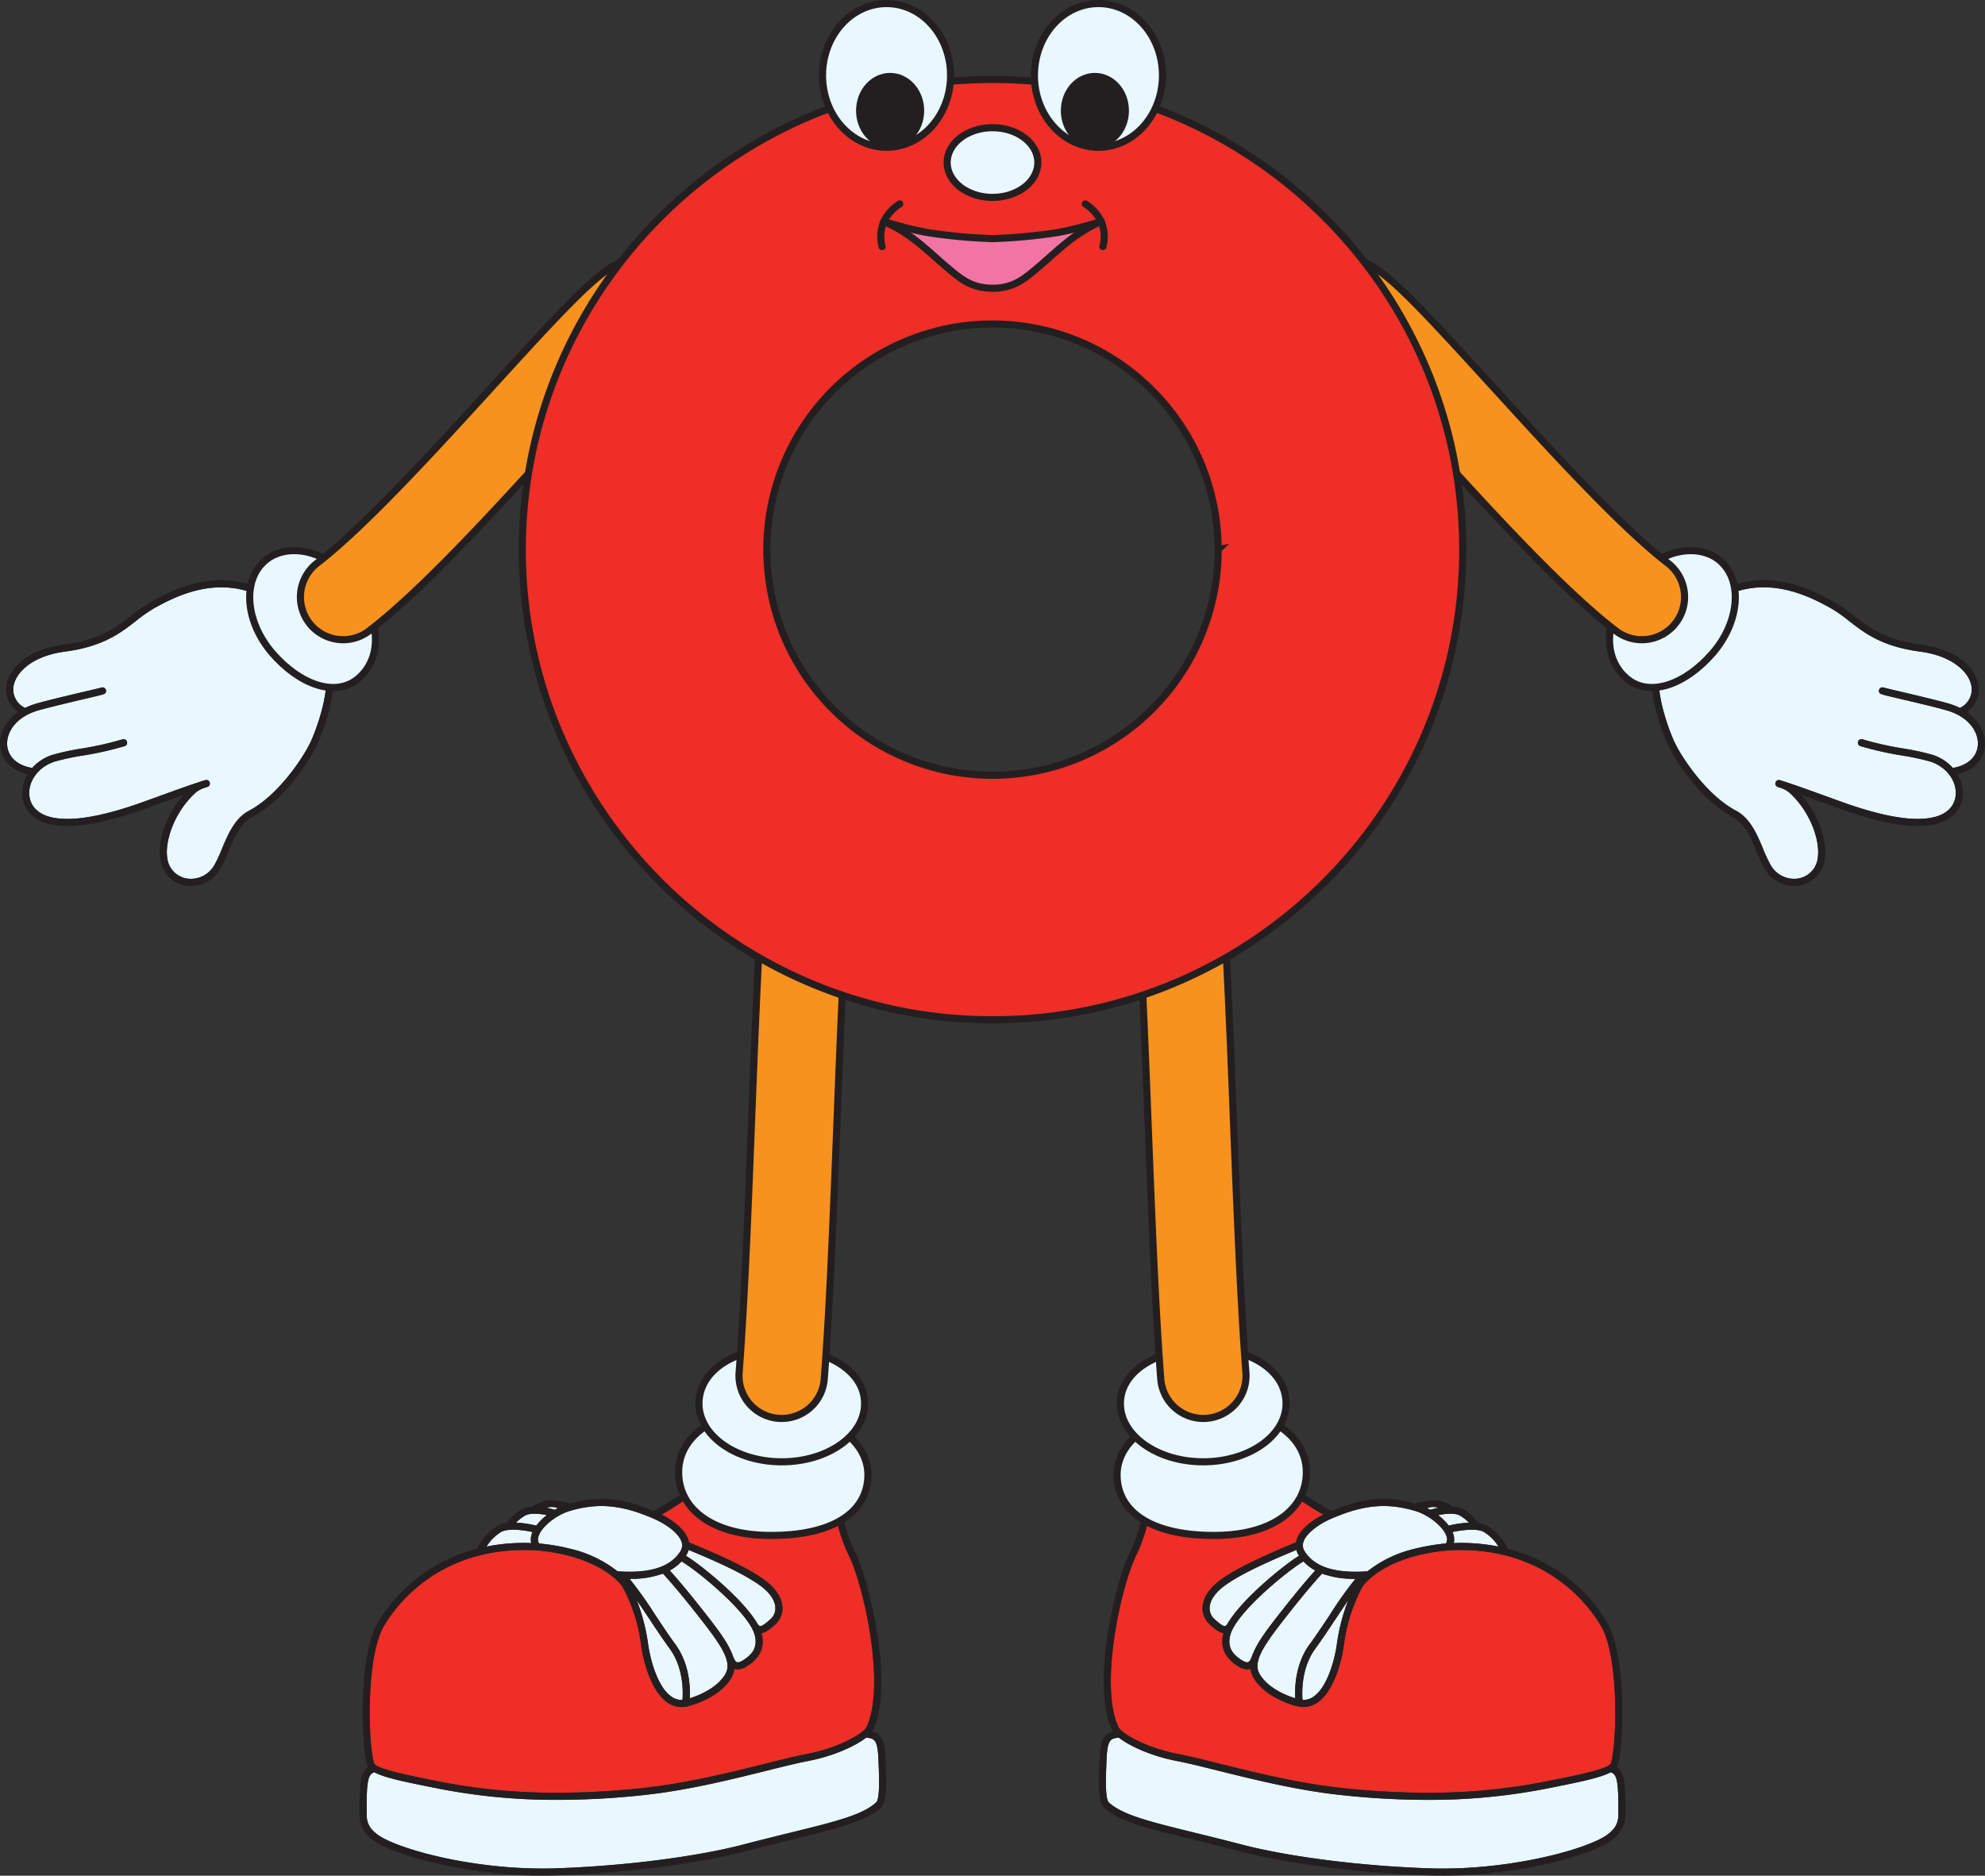 <svg xmlns="http://www.w3.org/2000/svg" viewBox="0 0 557.992 527.32"><rect x="0" y="0" width="557.992" height="527.32" fill="#333333" stroke="none"/><g id="Layer_2" data-name="Layer 2"><g id="o"><path d="M18.3,183.183c10.668-1.4,15.578-5.226,19.91-8.6a39.807,39.807,0,0,1,5.284-3.674c5.391-2.955,18-9.869,31.177-2.516a44.338,44.338,0,0,1,7.47,8.56c1.907,2.969,7.216,8.3,7.441,8.522a1.076,1.076,0,0,0,.137.114c4.227,2.94.949,15.272-2.111,22.355-2.09,4.838-9.4,15.663-17.592,19.973-4.038,2.125-5.962,6.735-7.659,10.8a36.768,36.768,0,0,1-2.117,4.525,7.568,7.568,0,0,1-7.912,3.714,6.594,6.594,0,0,1-5.3-5.714c-.785-4.778,2.092-13.213,8.107-18.51a7.481,7.481,0,0,1,2.438-1.264c.231-.073.469-.15.693-.22a1,1,0,1,0-.59-1.91c-.185.057-.382.121-.572.181-.006,0-.012,0-.018,0-.085.026-.191.061-.309.1-3.331,1.064-7.332,2.513-11.557,4.045-1.74.631-3.53,1.281-5.345,1.929-11.591,4.141-20.254,5.518-25.749,4.094-3.642-.943-5.791-3.306-5.9-6.482-.13-3.915,2.764-7.638,7.04-9.054a66.012,66.012,0,0,1,7.955-1.726,92.937,92.937,0,0,0,11.783-2.649,1,1,0,1,0-.617-1.9,91.519,91.519,0,0,1-11.519,2.584,66.8,66.8,0,0,0-8.231,1.8A12.94,12.94,0,0,0,9.045,215.9l-.005,0c-4.2-.694-6.83-3.123-7.029-6.494-.206-3.493,2.4-7.834,8.694-9.659,3.1-.9,9.675-2.447,14.024-3.47,4.91-1.156,4.91-1.156,5.062-1.791a1,1,0,0,0-.723-1.2l-.02,0a.993.993,0,0,0-.614.049c-.356.1-2.207.539-4.162,1-4.371,1.028-10.975,2.582-14.124,3.5a18.418,18.418,0,0,0-3.089,1.205A5.738,5.738,0,0,1,3.8,192.95C4.442,188.954,9.173,184.384,18.3,183.183Z" fill="#e9f7fe"/><path d="M18.038,181.2c10.129-1.332,14.61-4.819,18.943-8.192a41.205,41.205,0,0,1,5.55-3.849c5.7-3.123,19.039-10.432,33.206-2.458a1,1,0,0,1-.98,1.743c-13.213-7.434-25.862-.494-31.264,2.468a39.807,39.807,0,0,0-5.284,3.674c-4.332,3.372-9.242,7.194-19.91,8.6-9.126,1.2-13.857,5.771-14.5,9.767a5.738,5.738,0,0,0,3.257,6.074,18.418,18.418,0,0,1,3.089-1.205c3.149-.914,9.753-2.468,14.124-3.5,1.955-.46,3.806-.9,4.162-1a.993.993,0,0,1,.614-.049l.02,0a1,1,0,0,1,.723,1.2c-.152.635-.152.635-5.062,1.791-4.349,1.023-10.923,2.57-14.024,3.47-6.292,1.825-8.9,6.166-8.694,9.659.2,3.371,2.829,5.8,7.029,6.494l.005,0a12.94,12.94,0,0,1,5.593-3.634,66.8,66.8,0,0,1,8.231-1.8,91.519,91.519,0,0,0,11.519-2.584,1,1,0,1,1,.617,1.9,92.937,92.937,0,0,1-11.783,2.649,66.012,66.012,0,0,0-7.955,1.726c-4.276,1.416-7.17,5.139-7.04,9.054.105,3.176,2.254,5.539,5.9,6.482,5.495,1.424,14.158.047,25.749-4.094,1.815-.648,3.6-1.3,5.345-1.929,4.225-1.532,8.226-2.981,11.557-4.045.118-.04.224-.075.309-.1.006,0,.012,0,.018,0,.19-.06.387-.124.572-.181a1,1,0,1,1,.59,1.91c-.224.07-.462.147-.693.22a7.481,7.481,0,0,0-2.438,1.264c-6.015,5.3-8.892,13.732-8.107,18.51a6.594,6.594,0,0,0,5.3,5.714,7.568,7.568,0,0,0,7.912-3.714,36.768,36.768,0,0,0,2.117-4.525c1.7-4.068,3.621-8.678,7.659-10.8,8.195-4.31,15.5-15.135,17.592-19.973,3.06-7.083,6.338-19.415,2.111-22.355a1,1,0,1,1,1.141-1.642c5.642,3.922,1.764,17.428-1.416,24.791-1.966,4.549-9.353,16.14-18.5,20.949-3.4,1.789-5.178,6.047-6.746,9.8a37.832,37.832,0,0,1-2.248,4.784,9.549,9.549,0,0,1-10,4.65q-.283-.054-.559-.126a8.65,8.65,0,0,1-6.342-7.229c-.878-5.357,1.9-12.773,6.506-18.055-1.81.642-3.708,1.329-5.657,2.036-1.743.633-3.536,1.283-5.354,1.932-11.975,4.278-21.034,5.674-26.924,4.147-4.494-1.164-7.258-4.287-7.393-8.352a10.22,10.22,0,0,1,1.521-5.616c-.1-.024-.215-.04-.317-.067C3.051,216.46.247,213.45.015,209.517c-.186-3.124,1.387-6.771,5.094-9.347a7.486,7.486,0,0,1-3.281-7.535C2.529,188.251,7.2,182.626,18.038,181.2Z" fill="#231f20"/><path d="M100.809,190.676c-6.477,5.607-16.677,1.7-24.262-7.066s-8.54-20.479-2.007-26.018c5.466-4.635,15.777-3.832,23.346,4.913C107.866,174.036,107.285,185.071,100.809,190.676Z" fill="#e9f7fe" stroke="#231f20" stroke-linecap="round" stroke-linejoin="round" stroke-width="2"/><path d="M93.434,179.461a11.975,11.975,0,0,0,10.331-2.1c14.966-11.5,34.881-33.346,52.453-52.618,10.93-11.988,24.534-26.908,28.382-29.3a12,12,0,0,0-12.19-20.673c-6.41,3.772-16.042,14.184-33.927,33.8-16.065,17.62-36.059,39.549-49.343,49.759a12,12,0,0,0,4.294,21.129Z" fill="#f7921e" stroke="#231f20" stroke-miterlimit="10" stroke-width="2"/><path d="M554.19,192.95a5.738,5.738,0,0,1-3.257,6.074,18.452,18.452,0,0,0-3.089-1.205c-3.149-.914-9.753-2.468-14.124-3.5-1.955-.46-3.806-.9-4.163-1a.992.992,0,0,0-.614-.049l-.019,0a1,1,0,0,0-.723,1.2c.152.635.152.635,5.061,1.791,4.35,1.023,10.924,2.57,14.025,3.47,6.292,1.825,8.9,6.166,8.694,9.659-.2,3.371-2.829,5.8-7.029,6.494l0,0a12.94,12.94,0,0,0-5.593-3.634,66.8,66.8,0,0,0-8.231-1.8,91.519,91.519,0,0,1-11.519-2.584,1,1,0,1,0-.617,1.9,92.937,92.937,0,0,0,11.783,2.649,66.012,66.012,0,0,1,7.955,1.726c4.276,1.416,7.17,5.139,7.04,9.054-.105,3.176-2.254,5.539-5.9,6.482-5.5,1.424-14.159.047-25.749-4.094-1.815-.648-3.605-1.3-5.345-1.929-4.225-1.532-8.226-2.981-11.557-4.045-.118-.04-.224-.075-.31-.1-.006,0-.011,0-.017,0-.19-.06-.387-.124-.572-.181a1,1,0,0,0-.59,1.91c.224.07.462.147.693.22a7.467,7.467,0,0,1,2.437,1.264c6.016,5.3,8.893,13.732,8.108,18.51a6.594,6.594,0,0,1-5.3,5.714,7.567,7.567,0,0,1-7.911-3.714,36.768,36.768,0,0,1-2.117-4.525c-1.7-4.068-3.621-8.678-7.659-10.8-8.195-4.31-15.5-15.135-17.592-19.973-3.06-7.083-6.339-19.415-2.111-22.355a1.076,1.076,0,0,0,.137-.114c.225-.226,5.534-5.553,7.441-8.522a44.338,44.338,0,0,1,7.47-8.56c13.18-7.353,25.786-.439,31.177,2.516a39.8,39.8,0,0,1,5.283,3.674c4.333,3.372,9.243,7.194,19.911,8.6C548.819,184.384,553.55,188.954,554.19,192.95Z" fill="#e9f7fe"/><path d="M539.954,181.2c-10.129-1.332-14.61-4.819-18.943-8.192a41.269,41.269,0,0,0-5.55-3.849c-5.695-3.123-19.04-10.432-33.206-2.458a1,1,0,1,0,.98,1.743c13.213-7.434,25.861-.494,31.264,2.468a39.8,39.8,0,0,1,5.283,3.674c4.333,3.372,9.243,7.194,19.911,8.6,9.126,1.2,13.857,5.771,14.5,9.767a5.738,5.738,0,0,1-3.257,6.074,18.452,18.452,0,0,0-3.089-1.205c-3.149-.914-9.753-2.468-14.124-3.5-1.955-.46-3.806-.9-4.163-1a.992.992,0,0,0-.614-.049l-.019,0a1,1,0,0,0-.723,1.2c.152.635.152.635,5.061,1.791,4.35,1.023,10.924,2.57,14.025,3.47,6.292,1.825,8.9,6.166,8.694,9.659-.2,3.371-2.829,5.8-7.029,6.494l0,0a12.94,12.94,0,0,0-5.593-3.634,66.8,66.8,0,0,0-8.231-1.8,91.519,91.519,0,0,1-11.519-2.584,1,1,0,1,0-.617,1.9,92.937,92.937,0,0,0,11.783,2.649,66.012,66.012,0,0,1,7.955,1.726c4.276,1.416,7.17,5.139,7.04,9.054-.105,3.176-2.254,5.539-5.9,6.482-5.5,1.424-14.159.047-25.749-4.094-1.815-.648-3.605-1.3-5.345-1.929-4.225-1.532-8.226-2.981-11.557-4.045-.118-.04-.224-.075-.31-.1-.006,0-.011,0-.017,0-.19-.06-.387-.124-.572-.181a1,1,0,0,0-.59,1.91c.224.07.462.147.693.22a7.467,7.467,0,0,1,2.437,1.264c6.016,5.3,8.893,13.732,8.108,18.51a6.594,6.594,0,0,1-5.3,5.714,7.567,7.567,0,0,1-7.911-3.714,36.768,36.768,0,0,1-2.117-4.525c-1.7-4.068-3.621-8.678-7.659-10.8-8.195-4.31-15.5-15.135-17.592-19.973-3.06-7.083-6.339-19.415-2.111-22.355a1,1,0,1,0-1.142-1.642c-5.641,3.922-1.763,17.428,1.417,24.791,1.966,4.549,9.353,16.14,18.5,20.949,3.4,1.789,5.178,6.047,6.746,9.8a37.832,37.832,0,0,0,2.248,4.784,9.548,9.548,0,0,0,10,4.65c.19-.036.376-.078.56-.126a8.648,8.648,0,0,0,6.341-7.229c.879-5.357-1.9-12.773-6.505-18.055,1.81.642,3.708,1.329,5.657,2.036,1.743.633,3.536,1.283,5.354,1.932,11.975,4.278,21.034,5.674,26.924,4.147,4.494-1.164,7.258-4.287,7.393-8.352a10.228,10.228,0,0,0-1.521-5.616c.1-.024.215-.04.317-.067,4.381-1.136,7.185-4.146,7.417-8.079.186-3.124-1.387-6.771-5.094-9.347a7.486,7.486,0,0,0,3.281-7.535C555.463,188.251,550.8,182.626,539.954,181.2Z" fill="#231f20"/><path d="M457.183,190.676c6.477,5.607,16.677,1.7,24.262-7.066s8.54-20.479,2.007-26.018c-5.467-4.635-15.777-3.832-23.346,4.913C450.126,174.036,450.706,185.071,457.183,190.676Z" fill="#e9f7fe" stroke="#231f20" stroke-linecap="round" stroke-linejoin="round" stroke-width="2"/><path d="M464.558,179.461a11.975,11.975,0,0,1-10.331-2.1c-14.966-11.5-34.881-33.346-52.453-52.618-10.93-11.988-24.534-26.908-28.382-29.3a12,12,0,0,1,12.19-20.673c6.41,3.772,16.042,14.184,33.927,33.8,16.065,17.62,36.058,39.549,49.343,49.759a12,12,0,0,1-4.294,21.129Z" fill="#f7921e" stroke="#231f20" stroke-miterlimit="10" stroke-width="2"/><path d="M404.314,423.906a23.476,23.476,0,0,0-2.293.555q-.417-.238-.837-.453A4.421,4.421,0,0,1,404.314,423.906Z" fill="#e9f7fe"/><path d="M417.128,430.7a12.3,12.3,0,0,1,4.1,4.1,54.356,54.356,0,0,0-10.681-1.032c-.62,0-1.254.033-1.885.053a4.637,4.637,0,0,0-.133-2.522c-.062-.194-.14-.388-.222-.581C410.692,430.191,415.1,429.555,417.128,430.7Z" fill="#e9f7fe"/><path d="M410.433,426.11a10.8,10.8,0,0,1,2.474,1.963,30.086,30.086,0,0,0-5.664.836,15.342,15.342,0,0,0-2.97-2.948C406.249,425.553,408.97,425.263,410.433,426.11Z" fill="#e9f7fe"/><path d="M373.828,453.981c-1.928,2.9-3.921,5.9-5.684,8.3-4.058,5.53-4.208,12.229-4.04,15.17-2.431-.753-7.541-2.744-9.959-6.724-2.221-3.652,1.377-8.549,7.93-16.888,5.415-6.893,8.619-10.432,9.552-11.438A26.477,26.477,0,0,0,381,443.875,110.815,110.815,0,0,0,373.828,453.981Z" fill="#e9f7fe"/><path d="M378.992,449.893a54.707,54.707,0,0,0-3.222,12.538c-.582,4.087-2.587,11.735-6.417,14.479a4.919,4.919,0,0,1-3.208.992c-.175-2.24-.328-9.07,3.612-14.438,1.79-2.441,3.8-5.458,5.736-8.375C376.612,453.407,377.83,451.575,378.992,449.893Z" fill="#e9f7fe"/><path d="M345.877,459.538c1.812-6.416,16.544-18.307,20.54-20.564a12.7,12.7,0,0,0,3.3,2.55c-1.327,1.457-4.374,4.921-9.212,11.079-3.712,4.724-6.821,8.691-8.222,12.166a1.014,1.014,0,0,0-.108.19c-.352,1.053-.782,2.154-1.321,2.338-.408.141-1.142-.128-2.077-.751C346.864,465.274,344.809,463.328,345.877,459.538Z" fill="#e9f7fe"/><path d="M344.981,456.646c-.026.027-.06.042-.084.072-.317.4-.525.425-.593.432-.606.037-1.707-.9-2.667-1.744l-.136-.12a4.082,4.082,0,0,1-1.467-3.214c.036-1.884,1.287-3.92,3.522-5.735,4.768-3.871,15.541-8.376,20.141-10.3l.714-.3a5.572,5.572,0,0,0,.692,1.535c.024.038.052.072.076.11C361.015,439.882,348.9,449.691,344.981,456.646Z" fill="#e9f7fe"/><path d="M452.831,495.722c-.5,1.543-9.876,3.429-14.912,4.441l-2.024.41a168.943,168.943,0,0,1-34.772,3.435,223.9,223.9,0,0,1-24.628-1.423c-11.83-1.314-23.966-4.336-33.717-6.764-4.559-1.135-8.5-2.116-11.494-2.687-9.445-1.8-16.091-5.935-16.859-7.556-5.469-11.544.675-39.221,4.732-47.815a48.144,48.144,0,0,0,3.454-9.456,27.038,27.038,0,0,0,8.106,1.06,80.3,80.3,0,0,0,12.765-1.307l.619-.1a68.864,68.864,0,0,0,14.319-4.352c2.748-1.08,5.121-2.014,6.434-2.014a1.145,1.145,0,0,1,.607.124c2.2,1.483,4.376,2.836,6.537,4.089-2.318,1.191-6.5,3.748-7.527,7.148a5.417,5.417,0,0,0-.153.654c-.369.157-.837.353-1.392.585-4.68,1.957-15.639,6.539-20.63,10.592-2.7,2.192-4.214,4.766-4.261,7.249a6.1,6.1,0,0,0,2.147,4.754l.134.119c1.207,1.062,2.357,2.061,3.61,2.214-1,3.709.254,6.768,3.74,9.089a5.494,5.494,0,0,0,2.941,1.126,2.75,2.75,0,0,0,.893-.146c.016,0,.028-.015.043-.02a6.373,6.373,0,0,0,.893,2.6c3.662,6.025,12.17,7.918,12.584,8.007l.012,0h0l.017,0a7.314,7.314,0,0,0,1.361.13,6.943,6.943,0,0,0,4.107-1.373c4.093-2.932,6.455-10.357,7.232-15.824a46.9,46.9,0,0,1,5.307-16.721c.019-.024.042-.043.059-.069.057-.085,5.872-8.555,24.216-10.067,1.076-.058,2.156-.089,3.211-.089,25.2,0,36.649,16.417,39.557,21.448C455.252,466.131,454.456,490.739,452.831,495.722Z" fill="#ee2e27"/><path d="M374.155,426.988c.807-.353,1.589-.67,2.36-.97,7.861-3.057,14.016-3.391,21.294-1.24,3.845,1.135,7.962,4.466,8.811,7.127a2.362,2.362,0,0,1-.13,1.975c-.009.016-.02.033-.03.049a56.081,56.081,0,0,0-8.711,1.471,33.911,33.911,0,0,0-13.346,6.353c-9.053.629-14.818-1.181-17.615-5.556a3.055,3.055,0,0,1-.4-2.661c.757-2.5,4.422-5.074,7.731-6.53Z" fill="#e9f7fe"/><path d="M454.922,509.947c-.016,1.743-.043,4.66-5.588,7.3-9.112,4.34-28.8,8.605-47.305,8.016-19.3-.634-39.652-3.212-53.105-6.728-4.912-1.284-9.316-2.366-13.2-3.321-12.576-3.091-20.165-4.956-24.006-8.468-1.094-1-.845-7.322-.739-10.022.019-.481.037-.932.05-1.337.192-6.115.962-6.7,3.51-6.858,3.109,2.442,9.333,5.229,16.37,6.57,2.944.561,6.856,1.534,11.386,2.663,9.809,2.442,22.017,5.483,33.979,6.812a226.2,226.2,0,0,0,24.849,1.434,170.812,170.812,0,0,0,35.171-3.476l2.019-.408c6.9-1.387,11.876-2.478,14.471-3.885C454.365,498.891,455.022,499.851,454.922,509.947Z" fill="#e9f7fe"/><path d="M454.466,496.866a2.186,2.186,0,0,0,.267-.525c1.74-5.336,2.6-30.6-2.9-40.127a45.635,45.635,0,0,0-27.98-20.827,15.338,15.338,0,0,0-5.744-6.432,7.305,7.305,0,0,0-2.614-.782c-.009-.019-.009-.039-.019-.057a11.718,11.718,0,0,0-4.039-3.737,6.916,6.916,0,0,0-3.024-.792,11.333,11.333,0,0,0-3.281-1.555c-2.353-.686-6.606.464-7.084.6a.924.924,0,0,0-.177.091c-8-2.261-14.758-1.676-23.635,2.063q-3.785-2.122-7.656-4.725a3.032,3.032,0,0,0-1.725-.466c-1.692,0-4.108.95-7.166,2.152a67.13,67.13,0,0,1-13.91,4.24l-.62.1a78.626,78.626,0,0,1-12.441,1.28,22.847,22.847,0,0,1-8.48-1.321,1,1,0,0,0-1.369.784,40.332,40.332,0,0,1-3.519,10.08c-3.618,7.659-10.862,36.584-4.731,49.523a3.249,3.249,0,0,0,.214.355c-2.988.77-3.633,3.16-3.8,8.536-.012.4-.03.845-.05,1.322-.213,5.443-.257,10.072,1.388,11.577,4.217,3.855,11.994,5.767,24.878,8.934,3.879.953,8.274,2.033,13.172,3.313,13.587,3.551,34.1,6.153,53.545,6.791q1.8.06,3.616.059c17.733,0,35.886-4.11,44.614-8.267,6.674-3.179,6.711-7.17,6.73-9.154C457.015,500.616,456.508,498.139,454.466,496.866ZM417.128,430.7a12.3,12.3,0,0,1,4.1,4.1,54.356,54.356,0,0,0-10.681-1.032c-.62,0-1.254.033-1.885.053a4.637,4.637,0,0,0-.133-2.522c-.062-.194-.14-.388-.222-.581C410.692,430.191,415.1,429.555,417.128,430.7Zm-6.695-4.589a10.8,10.8,0,0,1,2.474,1.963,30.086,30.086,0,0,0-5.664.836,15.342,15.342,0,0,0-2.97-2.948C406.249,425.553,408.97,425.263,410.433,426.11Zm-6.119-2.2a23.476,23.476,0,0,0-2.293.555q-.417-.238-.837-.453A4.421,4.421,0,0,1,404.314,423.906Zm-30.159,3.082c.807-.353,1.589-.67,2.36-.97,7.861-3.057,14.016-3.391,21.294-1.24,3.845,1.135,7.962,4.466,8.811,7.127a2.362,2.362,0,0,1-.13,1.975c-.009.016-.02.033-.03.049a56.081,56.081,0,0,0-8.711,1.471,33.911,33.911,0,0,0-13.346,6.353c-9.053.629-14.818-1.181-17.615-5.556a3.055,3.055,0,0,1-.4-2.661c.757-2.5,4.422-5.074,7.731-6.53Zm-.327,26.993c-1.928,2.9-3.921,5.9-5.684,8.3-4.058,5.53-4.208,12.229-4.04,15.17-2.431-.753-7.541-2.744-9.959-6.724-2.221-3.652,1.377-8.549,7.93-16.888,5.415-6.893,8.619-10.432,9.552-11.438A26.477,26.477,0,0,0,381,443.875,110.815,110.815,0,0,0,373.828,453.981Zm5.164-4.088a54.707,54.707,0,0,0-3.222,12.538c-.582,4.087-2.587,11.735-6.417,14.479a4.919,4.919,0,0,1-3.208.992c-.175-2.24-.328-9.07,3.612-14.438,1.79-2.441,3.8-5.458,5.736-8.375C376.612,453.407,377.83,451.575,378.992,449.893Zm-33.115,9.645c1.812-6.416,16.544-18.307,20.54-20.564a12.7,12.7,0,0,0,3.3,2.55c-1.327,1.457-4.374,4.921-9.212,11.079-3.712,4.724-6.821,8.691-8.222,12.166a1.014,1.014,0,0,0-.108.19c-.352,1.053-.782,2.154-1.321,2.338-.408.141-1.142-.128-2.077-.751C346.864,465.274,344.809,463.328,345.877,459.538Zm-.9-2.892c-.026.027-.06.042-.084.072-.317.4-.525.425-.593.432-.606.037-1.707-.9-2.667-1.744l-.136-.12a4.082,4.082,0,0,1-1.467-3.214c.036-1.884,1.287-3.92,3.522-5.735,4.768-3.871,15.541-8.376,20.141-10.3l.714-.3a5.572,5.572,0,0,0,.692,1.535c.024.038.052.072.076.11C361.015,439.882,348.9,449.691,344.981,456.646Zm-25.824-18.883a48.144,48.144,0,0,0,3.454-9.456,27.038,27.038,0,0,0,8.106,1.06,80.3,80.3,0,0,0,12.765-1.307l.619-.1a68.864,68.864,0,0,0,14.319-4.352c2.748-1.08,5.121-2.014,6.434-2.014a1.145,1.145,0,0,1,.607.124c2.2,1.483,4.376,2.836,6.537,4.089-2.318,1.191-6.5,3.748-7.527,7.148a5.417,5.417,0,0,0-.153.654c-.369.157-.837.353-1.392.585-4.68,1.957-15.639,6.539-20.63,10.592-2.7,2.192-4.214,4.766-4.261,7.249a6.1,6.1,0,0,0,2.147,4.754l.134.119c1.207,1.062,2.357,2.061,3.61,2.214-1,3.709.254,6.768,3.74,9.089a5.494,5.494,0,0,0,2.941,1.126,2.75,2.75,0,0,0,.893-.146c.016,0,.028-.015.043-.02a6.373,6.373,0,0,0,.893,2.6c3.662,6.025,12.17,7.918,12.584,8.007l.012,0h0l.017,0a7.314,7.314,0,0,0,1.361.13,6.943,6.943,0,0,0,4.107-1.373c4.093-2.932,6.455-10.357,7.232-15.824a46.9,46.9,0,0,1,5.307-16.721c.019-.024.042-.043.059-.069.057-.085,5.872-8.555,24.216-10.067,1.076-.058,2.156-.089,3.211-.089,25.2,0,36.649,16.417,39.557,21.448,5.152,8.917,4.356,33.525,2.731,38.508-.5,1.543-9.876,3.429-14.912,4.441l-2.024.41a168.943,168.943,0,0,1-34.772,3.435,223.9,223.9,0,0,1-24.628-1.423c-11.83-1.314-23.966-4.336-33.717-6.764-4.559-1.135-8.5-2.116-11.494-2.687-7.546-1.437-13.294-4.363-15.7-6.31a1,1,0,0,0-.172-.139,3.883,3.883,0,0,1-.99-1.107C308.956,474.034,315.1,446.357,319.157,437.763Zm135.765,72.184c-.016,1.743-.043,4.66-5.588,7.3-9.112,4.34-28.8,8.605-47.305,8.016-19.3-.634-39.652-3.212-53.105-6.728-4.912-1.284-9.316-2.366-13.2-3.321-12.576-3.091-20.165-4.956-24.006-8.468-1.094-1-.845-7.322-.739-10.022.019-.481.037-.932.05-1.337.192-6.115.962-6.7,3.51-6.858,3.109,2.442,9.333,5.229,16.37,6.57,2.944.561,6.856,1.534,11.386,2.663,9.809,2.442,22.017,5.483,33.979,6.812a226.2,226.2,0,0,0,24.849,1.434,170.812,170.812,0,0,0,35.171-3.476l2.019-.408c6.9-1.387,11.876-2.478,14.471-3.885C454.365,498.891,455.022,499.851,454.922,509.947Z" fill="#231f20"/><path d="M314.021,415.134c.344,10.325,10.277,16.776,28.1,16.528,16.318-.229,25.433-7.97,25.089-18.3s-11.627-17.655-27.508-16.792C325.03,397.372,313.678,404.808,314.021,415.134Z" fill="#e9f7fe" stroke="#231f20" stroke-linecap="round" stroke-linejoin="round" stroke-width="2"/><path d="M314.947,394.6c0,9.04,10.425,16.371,23.284,16.371s23.281-7.331,23.281-16.371-9.653-15.782-23.566-15.488C325.09,379.387,314.947,385.561,314.947,394.6Z" fill="#e9f7fe" stroke="#231f20" stroke-linecap="round" stroke-linejoin="round" stroke-width="2"/><path d="M338.247,398.779A12,12,0,0,1,326.3,387.7c-1.523-19.79-2.546-45.961-3.536-71.27-.977-24.964-1.987-50.777-3.465-70.242a12,12,0,0,1,23.932-1.817c1.511,19.9,2.53,45.941,3.514,71.121.982,25.087,2,51.028,3.485,70.368a12,12,0,0,1-11.045,12.885C338.867,398.766,338.556,398.779,338.247,398.779Z" fill="#f7921e" stroke="#231f20" stroke-miterlimit="10" stroke-width="2"/><path d="M156.808,424.008q-.42.215-.837.453a23.476,23.476,0,0,0-2.293-.555A4.421,4.421,0,0,1,156.808,424.008Z" fill="#e9f7fe"/><path d="M149.689,430.716c-.082.193-.161.387-.222.581a4.647,4.647,0,0,0-.134,2.522c-.63-.02-1.265-.053-1.884-.053a54.356,54.356,0,0,0-10.681,1.032,12.3,12.3,0,0,1,4.1-4.1C142.893,429.555,147.3,430.191,149.689,430.716Z" fill="#e9f7fe"/><path d="M153.719,425.961a15.342,15.342,0,0,0-2.97,2.948,30.086,30.086,0,0,0-5.664-.836,10.8,10.8,0,0,1,2.474-1.963C149.022,425.263,151.743,425.553,153.719,425.961Z" fill="#e9f7fe"/><path d="M176.989,443.875a26.48,26.48,0,0,0,9.376-1.474c.933,1.006,4.137,4.545,9.552,11.438,6.552,8.339,10.151,13.236,7.93,16.888-2.419,3.98-7.528,5.971-9.959,6.724.168-2.941.018-9.64-4.04-15.17-1.763-2.4-3.756-5.4-5.684-8.3A110.815,110.815,0,0,0,176.989,443.875Z" fill="#e9f7fe"/><path d="M182.5,455.089c1.94,2.917,3.946,5.934,5.736,8.375,3.94,5.368,3.787,12.2,3.611,14.438a4.918,4.918,0,0,1-3.207-.992c-3.83-2.744-5.836-10.392-6.417-14.479A54.707,54.707,0,0,0,179,449.893C180.162,451.575,181.38,453.407,182.5,455.089Z" fill="#e9f7fe"/><path d="M209.217,466.546c-.935.623-1.669.892-2.077.751-.539-.184-.969-1.285-1.321-2.338a1.014,1.014,0,0,0-.108-.19c-1.4-3.475-4.51-7.442-8.222-12.166-4.838-6.158-7.885-9.622-9.212-11.079a12.719,12.719,0,0,0,3.3-2.55c4,2.257,18.728,14.148,20.54,20.564C213.183,463.328,211.128,465.274,209.217,466.546Z" fill="#e9f7fe"/><path d="M192.813,437.385c.024-.038.052-.072.076-.11a5.572,5.572,0,0,0,.692-1.535l.714.3c4.6,1.923,15.373,6.428,20.141,10.3,2.235,1.815,3.486,3.851,3.522,5.735a4.082,4.082,0,0,1-1.467,3.214l-.136.12c-.96.843-2.061,1.781-2.667,1.744-.068-.007-.276-.027-.594-.432a.952.952,0,0,0-.083-.072C209.093,449.691,196.977,439.882,192.813,437.385Z" fill="#e9f7fe"/><path d="M107.892,457.214c2.908-5.031,14.352-21.448,39.557-21.448,1.055,0,2.135.031,3.211.089,18.344,1.512,24.159,9.982,24.216,10.067.017.026.04.045.059.069a46.9,46.9,0,0,1,5.307,16.721c.777,5.467,3.139,12.892,7.232,15.824a6.943,6.943,0,0,0,4.107,1.373,7.314,7.314,0,0,0,1.361-.13l.017,0h0l.012,0c.413-.089,8.922-1.982,12.584-8.007a6.357,6.357,0,0,0,.892-2.6c.016,0,.028.015.044.02a2.75,2.75,0,0,0,.893.146,5.494,5.494,0,0,0,2.941-1.126c3.486-2.321,4.738-5.38,3.74-9.089,1.253-.153,2.4-1.152,3.61-2.214l.134-.119a6.1,6.1,0,0,0,2.147-4.754c-.047-2.483-1.561-5.057-4.261-7.249-4.991-4.053-15.95-8.635-20.63-10.592-.555-.232-1.023-.428-1.392-.585a5.417,5.417,0,0,0-.153-.654c-1.032-3.4-5.209-5.957-7.527-7.148,2.161-1.253,4.339-2.606,6.537-4.089a1.145,1.145,0,0,1,.607-.124c1.313,0,3.686.934,6.434,2.014a68.864,68.864,0,0,0,14.319,4.352l.619.1a80.3,80.3,0,0,0,12.765,1.307,27.038,27.038,0,0,0,8.106-1.06,48.144,48.144,0,0,0,3.454,9.456c4.057,8.594,10.2,36.271,4.732,47.815-.768,1.621-7.414,5.757-16.859,7.556-3,.571-6.935,1.552-11.494,2.687-9.751,2.428-21.887,5.45-33.717,6.764a223.9,223.9,0,0,1-24.628,1.423,168.963,168.963,0,0,1-34.773-3.435l-2.023-.41c-5.036-1.012-14.409-2.9-14.912-4.441C103.536,490.739,102.74,466.131,107.892,457.214Z" fill="#ee2e27"/><path d="M183.877,427.006c3.309,1.456,6.973,4.034,7.731,6.53a3.055,3.055,0,0,1-.4,2.661c-2.8,4.375-8.562,6.185-17.615,5.556a33.911,33.911,0,0,0-13.346-6.353,56.081,56.081,0,0,0-8.711-1.471c-.01-.016-.021-.033-.03-.049a2.358,2.358,0,0,1-.13-1.975c.848-2.661,4.966-5.992,8.811-7.127,7.278-2.151,13.433-1.817,21.294,1.24.771.3,1.553.617,2.36.97Z" fill="#e9f7fe"/><path d="M105.208,498.239c2.595,1.407,7.576,2.5,14.47,3.885l2.02.408a170.812,170.812,0,0,0,35.171,3.476,226.2,226.2,0,0,0,24.849-1.434c11.962-1.329,24.169-4.37,33.979-6.812,4.53-1.129,8.442-2.1,11.386-2.663,7.037-1.341,13.261-4.128,16.37-6.57,2.547.161,3.318.743,3.51,6.858.013.4.031.856.049,1.337.107,2.7.356,9.022-.738,10.022-3.841,3.512-11.431,5.377-24.006,8.468-3.884.955-8.288,2.037-13.2,3.321-13.453,3.516-33.8,6.094-53.105,6.728-18.5.589-38.193-3.676-47.3-8.016-5.545-2.64-5.572-5.557-5.588-7.3C102.97,499.851,103.627,498.891,105.208,498.239Z" fill="#e9f7fe"/><path d="M101.069,509.9c.019,1.984.056,5.975,6.73,9.154,8.728,4.157,26.88,8.267,44.614,8.267q1.814,0,3.616-.059c19.441-.638,39.958-3.24,53.545-6.791,4.9-1.28,9.293-2.36,13.172-3.313,12.884-3.167,20.661-5.079,24.878-8.934,1.645-1.5,1.6-6.134,1.387-11.577-.019-.477-.037-.922-.049-1.322-.169-5.376-.814-7.766-3.8-8.536a3.249,3.249,0,0,0,.214-.355c6.131-12.939-1.114-41.864-4.731-49.523a40.332,40.332,0,0,1-3.519-10.08,1,1,0,0,0-1.369-.784,22.85,22.85,0,0,1-8.48,1.321,78.626,78.626,0,0,1-12.441-1.28l-.62-.1a67.159,67.159,0,0,1-13.911-4.24c-3.057-1.2-5.473-2.152-7.165-2.152a3.032,3.032,0,0,0-1.725.466q-3.872,2.61-7.657,4.725c-8.876-3.739-15.63-4.324-23.634-2.063a.924.924,0,0,0-.177-.091c-.478-.134-4.731-1.284-7.084-.6a11.333,11.333,0,0,0-3.281,1.555,6.916,6.916,0,0,0-3.024.792,11.718,11.718,0,0,0-4.039,3.737c-.01.018-.01.038-.019.057a7.3,7.3,0,0,0-2.614.782,15.338,15.338,0,0,0-5.744,6.432,45.635,45.635,0,0,0-27.98,20.827c-5.5,9.527-4.641,34.791-2.9,40.127a2.186,2.186,0,0,0,.267.525C101.484,498.139,100.977,500.616,101.069,509.9Zm48.62-79.183c-.082.193-.161.387-.222.581a4.647,4.647,0,0,0-.134,2.522c-.63-.02-1.265-.053-1.884-.053a54.356,54.356,0,0,0-10.681,1.032,12.3,12.3,0,0,1,4.1-4.1C142.893,429.555,147.3,430.191,149.689,430.716Zm4.03-4.755a15.342,15.342,0,0,0-2.97,2.948,30.086,30.086,0,0,0-5.664-.836,10.8,10.8,0,0,1,2.474-1.963C149.022,425.263,151.743,425.553,153.719,425.961Zm3.089-1.953q-.42.215-.837.453a23.476,23.476,0,0,0-2.293-.555A4.421,4.421,0,0,1,156.808,424.008Zm27.069,3c3.309,1.456,6.973,4.034,7.731,6.53a3.055,3.055,0,0,1-.4,2.661c-2.8,4.375-8.562,6.185-17.615,5.556a33.911,33.911,0,0,0-13.346-6.353,56.081,56.081,0,0,0-8.711-1.471c-.01-.016-.021-.033-.03-.049a2.358,2.358,0,0,1-.13-1.975c.848-2.661,4.966-5.992,8.811-7.127,7.278-2.151,13.433-1.817,21.294,1.24.771.3,1.553.617,2.36.97Zm-6.888,16.869a26.48,26.48,0,0,0,9.376-1.474c.933,1.006,4.137,4.545,9.552,11.438,6.552,8.339,10.151,13.236,7.93,16.888-2.419,3.98-7.528,5.971-9.959,6.724.168-2.941.018-9.64-4.04-15.17-1.763-2.4-3.756-5.4-5.684-8.3A110.815,110.815,0,0,0,176.989,443.875Zm5.51,11.214c1.94,2.917,3.946,5.934,5.736,8.375,3.94,5.368,3.787,12.2,3.611,14.438a4.918,4.918,0,0,1-3.207-.992c-3.83-2.744-5.836-10.392-6.417-14.479A54.707,54.707,0,0,0,179,449.893C180.162,451.575,181.38,453.407,182.5,455.089Zm26.718,11.457c-.935.623-1.669.892-2.077.751-.539-.184-.969-1.285-1.321-2.338a1.014,1.014,0,0,0-.108-.19c-1.4-3.475-4.51-7.442-8.222-12.166-4.838-6.158-7.885-9.622-9.212-11.079a12.719,12.719,0,0,0,3.3-2.55c4,2.257,18.728,14.148,20.54,20.564C213.183,463.328,211.128,465.274,209.217,466.546Zm-16.4-29.161c.024-.038.052-.072.076-.11a5.572,5.572,0,0,0,.692-1.535l.714.3c4.6,1.923,15.373,6.428,20.141,10.3,2.235,1.815,3.486,3.851,3.522,5.735a4.082,4.082,0,0,1-1.467,3.214l-.136.12c-.96.843-2.061,1.781-2.667,1.744-.068-.007-.276-.027-.594-.432a.952.952,0,0,0-.083-.072C209.093,449.691,196.977,439.882,192.813,437.385Zm50.754,48.193a3.883,3.883,0,0,1-.99,1.107,1,1,0,0,0-.172.139c-2.4,1.947-8.151,4.873-15.7,6.31-3,.571-6.935,1.552-11.494,2.687-9.751,2.428-21.887,5.45-33.717,6.764a223.9,223.9,0,0,1-24.628,1.423,168.963,168.963,0,0,1-34.773-3.435l-2.023-.41c-5.036-1.012-14.409-2.9-14.912-4.441-1.625-4.983-2.421-29.591,2.731-38.508,2.908-5.031,14.352-21.448,39.557-21.448,1.055,0,2.135.031,3.211.089,18.344,1.512,24.159,9.982,24.216,10.067.017.026.04.045.059.069a46.9,46.9,0,0,1,5.307,16.721c.777,5.467,3.139,12.892,7.232,15.824a6.943,6.943,0,0,0,4.107,1.373,7.314,7.314,0,0,0,1.361-.13l.017,0h0l.012,0c.413-.089,8.922-1.982,12.584-8.007a6.357,6.357,0,0,0,.892-2.6c.016,0,.028.015.044.02a2.75,2.75,0,0,0,.893.146,5.494,5.494,0,0,0,2.941-1.126c3.486-2.321,4.738-5.38,3.74-9.089,1.253-.153,2.4-1.152,3.61-2.214l.134-.119a6.1,6.1,0,0,0,2.147-4.754c-.047-2.483-1.561-5.057-4.261-7.249-4.991-4.053-15.95-8.635-20.63-10.592-.555-.232-1.023-.428-1.392-.585a5.417,5.417,0,0,0-.153-.654c-1.032-3.4-5.209-5.957-7.527-7.148,2.161-1.253,4.339-2.606,6.537-4.089a1.145,1.145,0,0,1,.607-.124c1.313,0,3.686.934,6.434,2.014a68.864,68.864,0,0,0,14.319,4.352l.619.1a80.3,80.3,0,0,0,12.765,1.307,27.038,27.038,0,0,0,8.106-1.06,48.144,48.144,0,0,0,3.454,9.456C242.892,446.357,249.036,474.034,243.567,485.578ZM105.208,498.239c2.595,1.407,7.576,2.5,14.47,3.885l2.02.408a170.812,170.812,0,0,0,35.171,3.476,226.2,226.2,0,0,0,24.849-1.434c11.962-1.329,24.169-4.37,33.979-6.812,4.53-1.129,8.442-2.1,11.386-2.663,7.037-1.341,13.261-4.128,16.37-6.57,2.547.161,3.318.743,3.51,6.858.013.4.031.856.049,1.337.107,2.7.356,9.022-.738,10.022-3.841,3.512-11.431,5.377-24.006,8.468-3.884.955-8.288,2.037-13.2,3.321-13.453,3.516-33.8,6.094-53.105,6.728-18.5.589-38.193-3.676-47.3-8.016-5.545-2.64-5.572-5.557-5.588-7.3C102.97,499.851,103.627,498.891,105.208,498.239Z" fill="#231f20"/><path d="M243.971,415.134c-.344,10.325-10.277,16.776-28.1,16.528-16.318-.229-25.433-7.97-25.089-18.3s11.626-17.655,27.508-16.792C232.962,397.372,244.314,404.808,243.971,415.134Z" fill="#e9f7fe" stroke="#231f20" stroke-linecap="round" stroke-linejoin="round" stroke-width="2"/><path d="M243.045,394.6c0,9.04-10.425,16.371-23.284,16.371s-23.282-7.331-23.282-16.371,9.654-15.782,23.567-15.488C232.9,379.387,243.045,385.561,243.045,394.6Z" fill="#e9f7fe" stroke="#231f20" stroke-linecap="round" stroke-linejoin="round" stroke-width="2"/><path d="M219.745,398.779A12,12,0,0,0,231.7,387.7c1.522-19.79,2.546-45.961,3.536-71.27.977-24.964,1.986-50.777,3.465-70.242a12,12,0,0,0-23.932-1.817c-1.511,19.9-2.53,45.941-3.514,71.121-.982,25.087-2,51.028-3.485,70.368a12,12,0,0,0,11.045,12.885C219.125,398.766,219.436,398.779,219.745,398.779Z" fill="#f7921e" stroke="#231f20" stroke-miterlimit="10" stroke-width="2"/><path d="M279,22.339c-72.886,0-132.183,59.3-132.183,132.18S206.11,286.7,279,286.7s132.183-59.3,132.183-132.182S351.882,22.339,279,22.339Zm63.433,132.18A63.433,63.433,0,1,1,279,91.089,63.5,63.5,0,0,1,342.429,154.519Z" fill="#ee2e27" stroke="#231f20" stroke-miterlimit="10" stroke-width="2"/><path d="M267.213,21.2c0,11.156-8.059,20.2-18,20.2s-18-9.043-18-20.2,8.059-20.2,18-20.2S267.213,10.043,267.213,21.2Z" fill="#e9f7fe" stroke="#231f20" stroke-width="2"/><path d="M258.788,31.115c0,5.314-3.839,9.622-8.575,9.622s-8.574-4.308-8.574-9.622,3.839-9.622,8.574-9.622S258.788,25.8,258.788,31.115Z" fill="#231f20" stroke="#231f20" stroke-width="2"/><path d="M290.779,21.2c0,11.156,8.059,20.2,18,20.2s18-9.043,18-20.2S318.72,1,308.779,1,290.779,10.043,290.779,21.2Z" fill="#e9f7fe" stroke="#231f20" stroke-width="2"/><path d="M299.205,31.115c0,5.314,3.838,9.622,8.574,9.622s8.574-4.308,8.574-9.622-3.838-9.622-8.574-9.622S299.205,25.8,299.205,31.115Z" fill="#231f20" stroke="#231f20" stroke-width="2"/><path d="M291.746,45.694c0,5.416-5.708,9.806-12.75,9.806s-12.75-4.39-12.75-9.806,5.708-9.8,12.75-9.8S291.746,40.279,291.746,45.694Z" fill="#e9f7fe" stroke="#231f20" stroke-width="2"/><path d="M301.818,64.923c-1.388.323-2.716.608-4,.878A145.876,145.876,0,0,1,279,67.584a145.91,145.91,0,0,1-18.82-1.783c-1.287-.27-2.615-.554-4-.879l-2.968-.693,2.568,1.589a79.285,79.285,0,0,1,7.412,6.054c1.036.924,2.04,1.818,3.037,2.653l.826.7c3.229,2.739,6.279,5.326,11.948,5.326s8.719-2.587,11.948-5.326l.824-.695c.981-.821,1.968-1.7,3.037-2.653a79.338,79.338,0,0,1,7.413-6.055l2.925-1.715Z" fill="#f174a4"/><path d="M252.911,57.331a12.339,12.339,0,0,0-4.451,4.945,10.754,10.754,0,0,0-.494,7.046" fill="none" stroke="#231f20" stroke-linecap="round" stroke-linejoin="round" stroke-width="2"/><path d="M305.081,57.331a12.339,12.339,0,0,1,4.451,4.945,10.754,10.754,0,0,1,.494,7.046" fill="none" stroke="#231f20" stroke-linecap="round" stroke-linejoin="round" stroke-width="2"/><path d="M309.532,62.276a109.245,109.245,0,0,1-11.819,3.036A147.6,147.6,0,0,1,279,67.083a147.6,147.6,0,0,1-18.717-1.771,109.245,109.245,0,0,1-11.819-3.036" fill="none" stroke="#231f20" stroke-linecap="round" stroke-linejoin="round" stroke-width="2"/><path d="M309.532,62.276c-7.789,3.321-12.685,8.651-17.443,12.634-3.544,2.967-6.747,6.137-13.093,6.137s-9.55-3.17-13.093-6.137c-4.758-3.983-9.654-9.313-17.443-12.634" fill="none" stroke="#231f20" stroke-linecap="round" stroke-linejoin="round" stroke-width="2"/></g></g></svg>